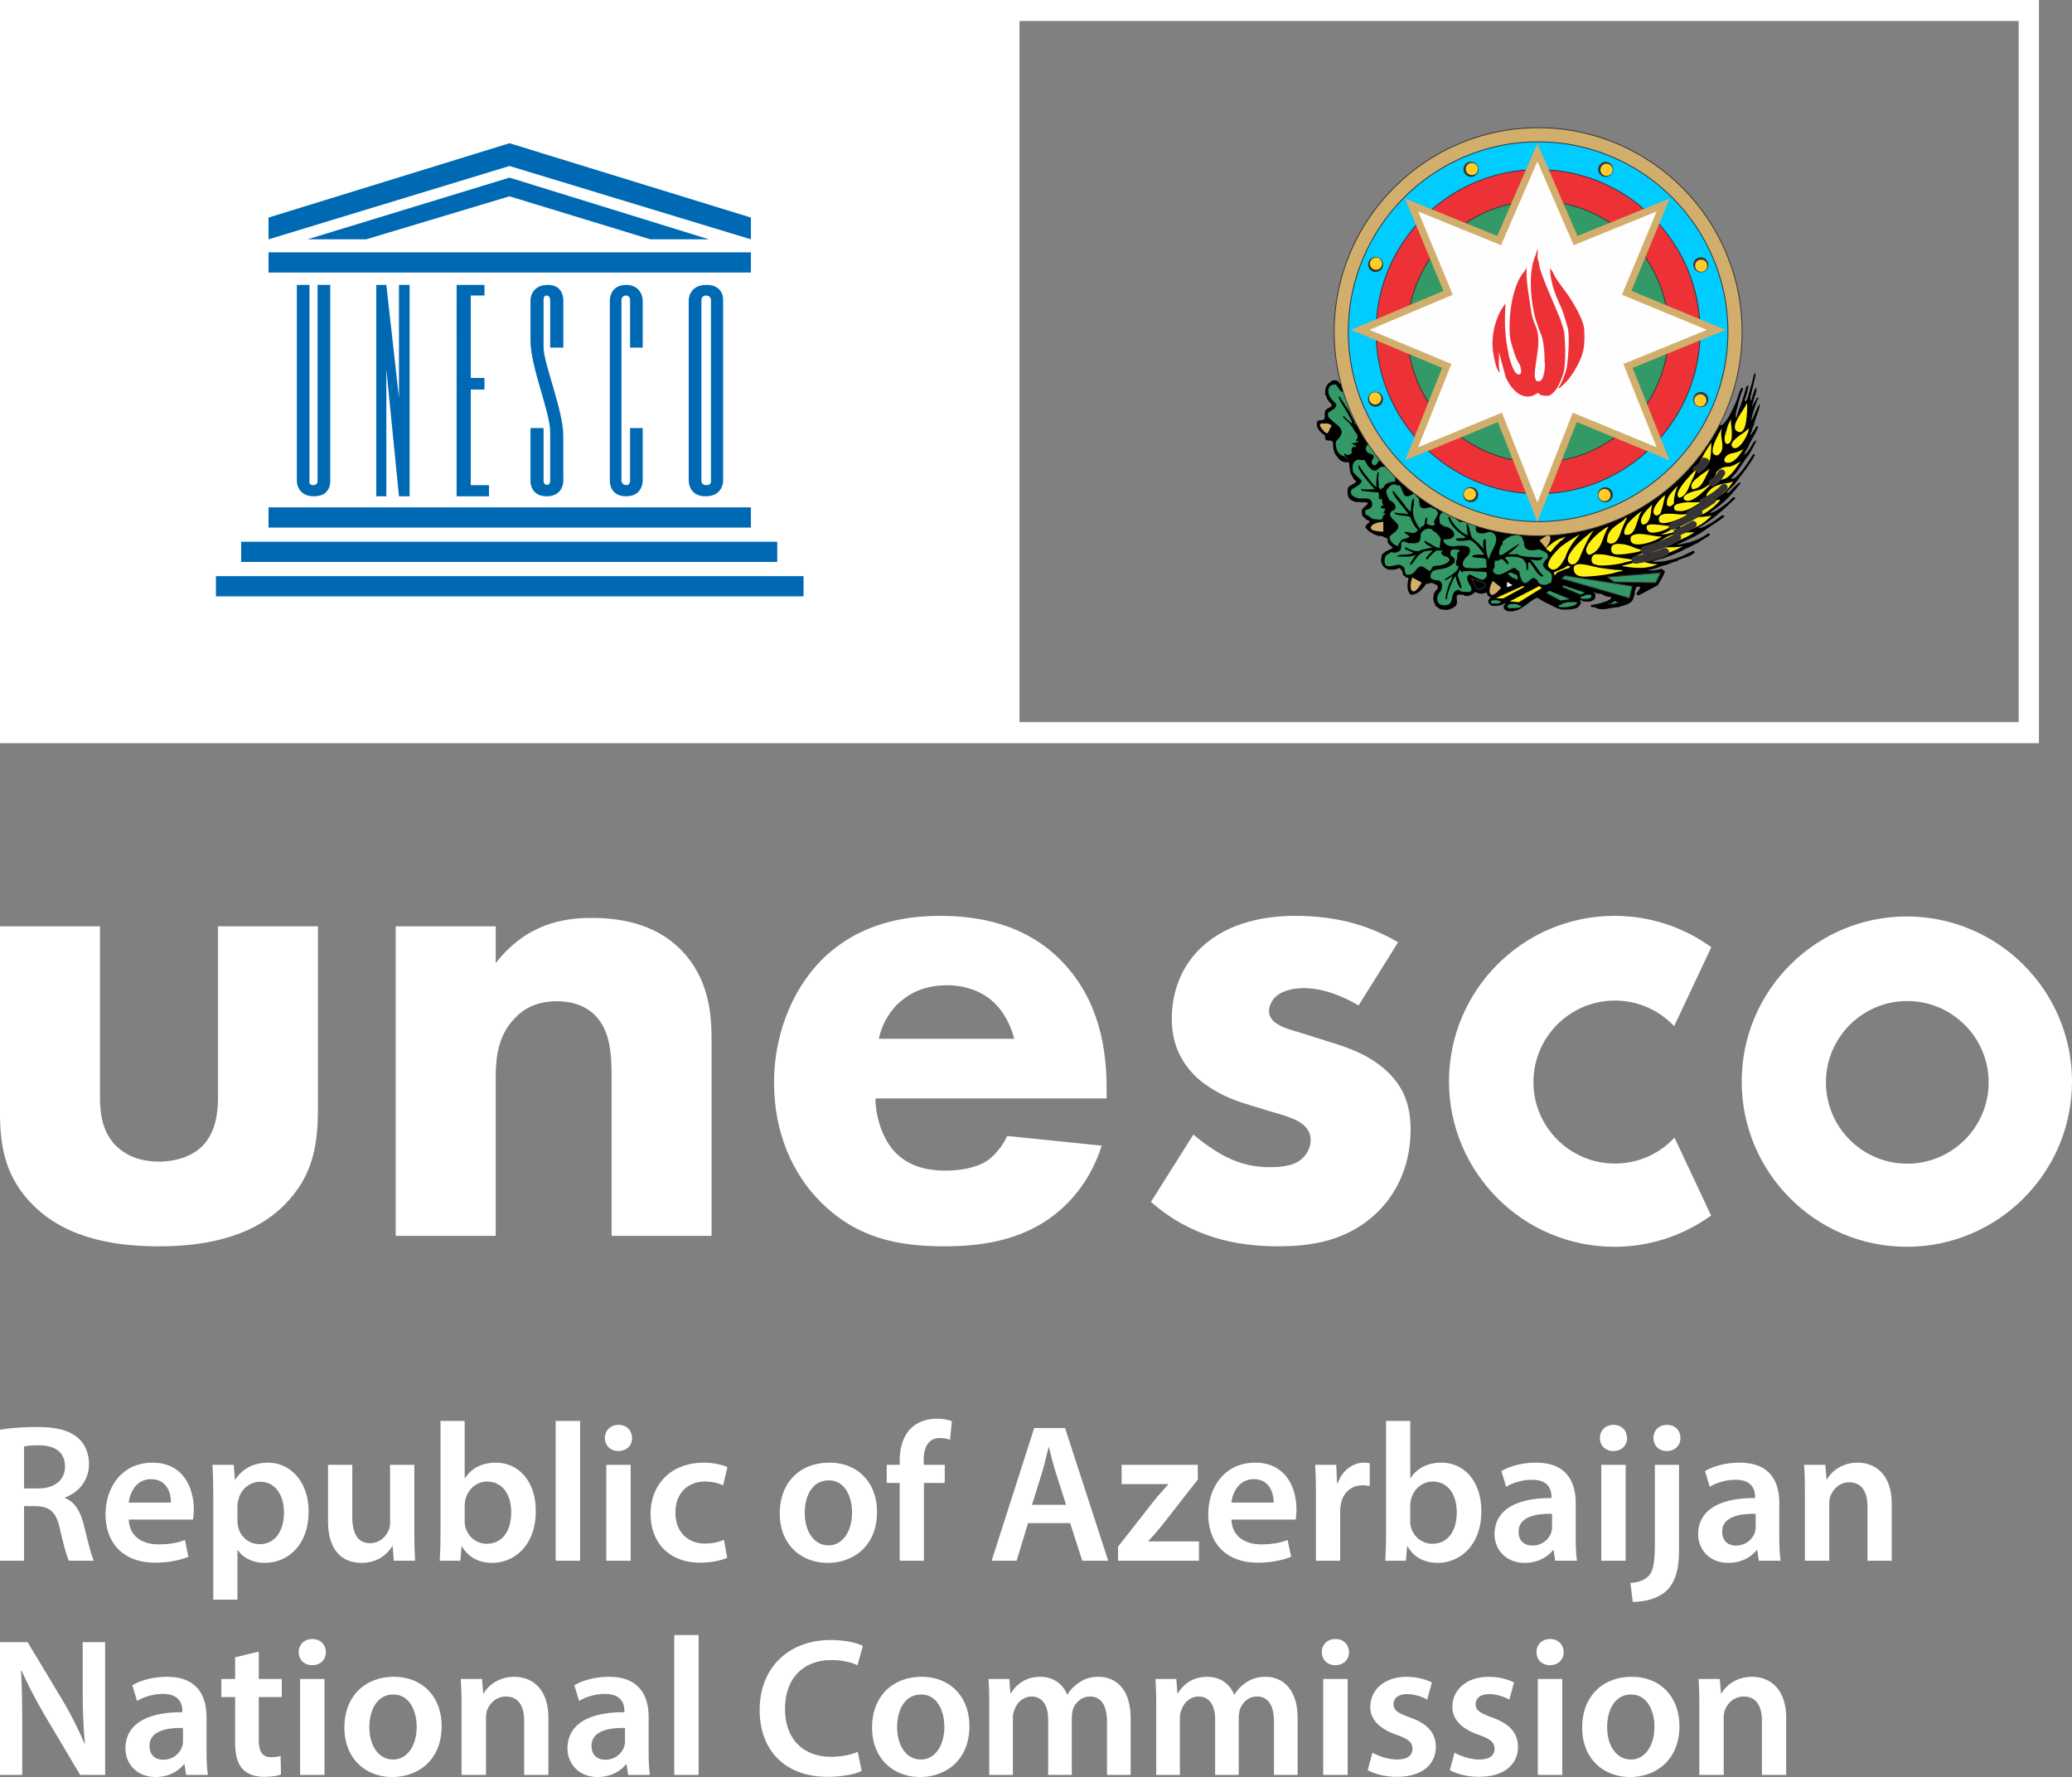 <svg xmlns="http://www.w3.org/2000/svg" viewBox="0 0 310.2 266.03" shape-rendering="geometricPrecision" text-rendering="geometricPrecision" image-rendering="optimizeQuality" fill-rule="evenodd" clip-rule="evenodd"><rect x="0" y="0" width="310.2" height="266.03" fill="#808080" stroke="none"/><defs><style>.str0,.str2{stroke:#373435;stroke-width:.13;stroke-miterlimit:2.613}.str2{stroke-width:1.08;stroke-linecap:round}.fil7{fill:none}.fil3{fill:#396}.fil11{fill:#373435}.fil6{fill:#d2ae6d}.fil10{fill:#ed3237}.fil4{fill:#fefefe}.fil12{fill:#ffcc29}.fil5{fill:#fff212}.fil0,.fil1{fill-rule:nonzero}.fil1{fill:#0069b4}.fil0{fill:#fff}</style></defs><g id="Layer_x0020_1"><g id="_723803492352"><path class="fil0" d="M0 233.65h3.6v-8.17h1.82c2.07.06 3.01.89 3.57 3.48.56 2.48 1.03 4.1 1.33 4.69h3.74c-.41-.77-.94-3.07-1.56-5.54-.5-1.92-1.36-3.31-2.77-3.84v-.09c1.86-.67 3.59-2.41 3.59-4.98 0-1.68-.61-3.06-1.7-3.98-1.33-1.12-3.28-1.59-6.14-1.59-2.09 0-4.12.18-5.48.41v19.61zm3.6-17.1c.35-.09 1.09-.18 2.24-.18 2.36 0 3.89 1 3.89 3.19 0 1.97-1.53 3.27-3.98 3.27H3.6v-6.28zm25.29 10.94c.06-.33.12-.86.12-1.54 0-3.15-1.53-6.98-6.19-6.98-4.6 0-7.02 3.74-7.02 7.72 0 4.39 2.74 7.25 7.4 7.25 2.06 0 3.77-.38 5.01-.88l-.53-2.51c-1.09.42-2.3.65-3.98.65-2.3 0-4.33-1.12-4.42-3.71h9.61zm-9.61-2.54c.15-1.47 1.09-3.51 3.33-3.51 2.42 0 3.01 2.18 2.98 3.51h-6.31zm12.65 14.53h3.62v-7.42h.06c.74 1.15 2.24 1.91 4.04 1.91 3.27 0 6.55-2.5 6.55-7.69 0-4.48-2.75-7.31-6.05-7.31-2.18 0-3.86.91-4.92 2.53h-.06l-.18-2.21h-3.18c.06 1.36.12 2.89.12 4.78v15.41zm3.62-14.06c0-.29.06-.62.15-.91.35-1.59 1.74-2.68 3.24-2.68 2.33 0 3.57 2.06 3.57 4.6 0 2.82-1.36 4.74-3.66 4.74-1.53 0-2.83-1.06-3.18-2.53-.09-.33-.12-.65-.12-1.01v-2.21zm26.48-6.13H58.4v8.67c0 .41-.09.79-.21 1.12-.38.91-1.32 1.94-2.77 1.94-1.91 0-2.68-1.53-2.68-3.92v-7.81h-3.63v8.43c0 4.69 2.39 6.25 5.01 6.25 2.57 0 3.98-1.47 4.6-2.5h.06l.18 2.18h3.18a83.6 83.6 0 01-.11-4.31v-10.05zm6.89 14.36l.18-2.15h.06c1.03 1.76 2.68 2.47 4.54 2.47 3.24 0 6.51-2.56 6.51-7.72.03-4.36-2.47-7.28-5.98-7.28-2.15 0-3.71.91-4.6 2.3h-.06v-8.55h-3.62v16.89c0 1.47-.06 3.06-.12 4.04h3.09zm.65-8.26c0-.35.06-.68.12-.94.41-1.59 1.74-2.65 3.21-2.65 2.42 0 3.63 2.06 3.63 4.6 0 2.88-1.39 4.71-3.66 4.71-1.56 0-2.83-1.09-3.21-2.53-.06-.27-.09-.56-.09-.86v-2.33zm13.62 8.26h3.66v-20.93h-3.66v20.93zm11.23 0v-14.36h-3.65v14.36h3.65zm-1.82-20.34c-1.21 0-2.04.85-2.04 1.97 0 1.09.8 1.95 2.01 1.95 1.26 0 2.06-.86 2.06-1.95-.03-1.12-.8-1.97-2.03-1.97zm15.77 17.21c-.71.3-1.59.56-2.86.56-2.48 0-4.39-1.68-4.39-4.63-.03-2.62 1.62-4.65 4.39-4.65 1.29 0 2.15.29 2.74.56l.65-2.72c-.83-.38-2.18-.67-3.51-.67-5.04 0-7.99 3.36-7.99 7.66 0 4.45 2.92 7.31 7.4 7.31 1.8 0 3.3-.38 4.07-.73l-.5-2.69zm15.8-11.55c-4.34 0-7.43 2.89-7.43 7.6 0 4.6 3.12 7.4 7.19 7.4 3.66 0 7.37-2.36 7.37-7.63 0-4.37-2.86-7.37-7.13-7.37zm-.09 2.65c2.48 0 3.48 2.56 3.48 4.81 0 2.88-1.45 4.92-3.51 4.92-2.21 0-3.57-2.1-3.57-4.87 0-2.38 1.03-4.86 3.6-4.86zm14.24 12.03V222h3.12v-2.71h-3.15v-.74c0-1.76.62-3.27 2.42-3.27.64 0 1.15.12 1.53.27l.26-2.8c-.59-.21-1.35-.36-2.32-.36-1.24 0-2.69.39-3.75 1.39-1.24 1.18-1.74 3.03-1.74 4.89v.62h-1.94V222h1.94v11.65h3.63zm21.9-5.63l1.8 5.63h3.89l-6.46-19.87h-4.62l-6.37 19.87h3.74l1.71-5.63h6.31zm-5.72-2.74l1.53-4.9c.36-1.18.65-2.56.95-3.71h.06c.29 1.15.62 2.5 1 3.71l1.56 4.9h-5.1zm12.88 8.37h12.12v-2.89h-7.58v-.06c.74-.77 1.42-1.59 2.13-2.45l5.27-6.75v-2.21h-11.4v2.89h6.98v.06c-.76.82-1.38 1.53-2.12 2.42l-5.4 6.89v2.1zm26.6-6.16c.05-.33.11-.86.11-1.54 0-3.15-1.53-6.98-6.19-6.98-4.6 0-7.01 3.74-7.01 7.72 0 4.39 2.74 7.25 7.4 7.25 2.06 0 3.77-.38 5.01-.88l-.53-2.51c-1.09.42-2.3.65-3.98.65-2.3 0-4.34-1.12-4.43-3.71h9.62zm-9.62-2.54c.15-1.47 1.1-3.51 3.34-3.51 2.41 0 3 2.18 2.97 3.51h-6.31zm12.65 8.7h3.63v-7.43c0-.41.06-.8.12-1.12.32-1.62 1.5-2.74 3.24-2.74.44 0 .76.06 1.06.11v-3.41c-.3-.06-.5-.09-.86-.09-1.53 0-3.21 1.03-3.92 3.06h-.11l-.12-2.74h-3.16c.09 1.3.12 2.68.12 4.63v9.73zm13.47 0l.18-2.15h.06c1.03 1.76 2.68 2.47 4.54 2.47 3.24 0 6.51-2.56 6.51-7.72.03-4.36-2.47-7.28-5.98-7.28-2.15 0-3.71.91-4.6 2.3h-.06v-8.55h-3.62v16.89c0 1.47-.06 3.06-.12 4.04h3.09zm.65-8.26c0-.35.06-.68.12-.94.41-1.59 1.74-2.65 3.21-2.65 2.42 0 3.63 2.06 3.63 4.6 0 2.88-1.39 4.71-3.66 4.71-1.56 0-2.83-1.09-3.21-2.53-.06-.27-.09-.56-.09-.86v-2.33zm24.97 8.26c-.15-.89-.2-2.15-.2-3.45v-5.19c0-3.12-1.33-6.04-5.93-6.04-2.27 0-4.13.62-5.19 1.26l.71 2.36c.97-.62 2.45-1.06 3.86-1.06 2.54 0 2.92 1.56 2.92 2.51v.23c-5.31-.03-8.52 1.8-8.52 5.43 0 2.18 1.62 4.27 4.51 4.27 1.86 0 3.36-.79 4.25-1.91h.08l.24 1.59h3.27zm-3.74-5.04c0 .23-.03.53-.12.79-.32 1.03-1.39 1.98-2.83 1.98-1.15 0-2.06-.65-2.06-2.07 0-2.18 2.44-2.74 5.01-2.68v1.98zm11.02 5.04v-14.36h-3.65v14.36h3.65zm-1.83-20.34c-1.2 0-2.03.85-2.03 1.97 0 1.09.8 1.95 2.01 1.95 1.26 0 2.06-.86 2.06-1.95-.03-1.12-.8-1.97-2.04-1.97zm2.89 26.5c1.8 0 3.81-.5 5.07-1.68 1.3-1.3 1.86-3.16 1.86-6.13v-12.71h-3.62v11.68c0 3.12-.27 4.24-.95 4.98-.59.62-1.53.94-2.71 1.03l.35 2.83zm5.13-26.5c-1.23 0-2.03.85-2.03 1.97 0 1.06.77 1.95 1.97 1.95 1.3 0 2.07-.89 2.07-1.95 0-1.12-.77-1.97-2.01-1.97zm17.01 20.34c-.14-.89-.2-2.15-.2-3.45v-5.19c0-3.12-1.33-6.04-5.93-6.04-2.27 0-4.13.62-5.19 1.26l.71 2.36c.97-.62 2.45-1.06 3.86-1.06 2.54 0 2.92 1.56 2.92 2.51v.23c-5.31-.03-8.52 1.8-8.52 5.43 0 2.18 1.62 4.27 4.51 4.27 1.86 0 3.36-.79 4.25-1.91h.09l.23 1.59h3.27zm-3.74-5.04c0 .23-.03.53-.12.79-.32 1.03-1.38 1.98-2.83 1.98-1.15 0-2.06-.65-2.06-2.07 0-2.18 2.44-2.74 5.01-2.68v1.98zm7.37 5.04h3.65v-8.43c0-.42.03-.86.15-1.18.39-1.09 1.39-2.13 2.83-2.13 1.98 0 2.74 1.57 2.74 3.63v8.11h3.63v-8.52c0-4.54-2.59-6.16-5.1-6.16-2.39 0-3.95 1.35-4.57 2.47h-.09l-.18-2.15h-3.18c.09 1.24.12 2.62.12 4.28v10.08zM3.33 265.71v-7.11c0-3.27-.03-5.89-.18-8.46l.09-.03c.98 2.24 2.3 4.69 3.57 6.87l5.19 8.73h3.74v-19.87h-3.36v6.93c0 3.03.09 5.6.33 8.25h-.06a56.57 56.57 0 00-3.39-6.66l-5.13-8.52H0v19.87h3.33zm27.8 0c-.15-.89-.21-2.15-.21-3.45v-5.19c0-3.12-1.32-6.04-5.92-6.04-2.27 0-4.13.62-5.19 1.27l.71 2.35c.97-.61 2.44-1.06 3.86-1.06 2.53 0 2.92 1.57 2.92 2.51v.23c-5.31-.03-8.52 1.8-8.52 5.43 0 2.18 1.62 4.27 4.51 4.27 1.86 0 3.36-.79 4.24-1.91h.09l.24 1.59h3.27zm-3.74-5.04c0 .23-.03.53-.12.79-.33 1.04-1.39 1.98-2.83 1.98-1.15 0-2.06-.65-2.06-2.06 0-2.19 2.44-2.75 5.01-2.69v1.98zm7.81-12.56v3.24h-2.06v2.71h2.06v6.76c0 1.88.35 3.18 1.12 4 .68.74 1.8 1.18 3.12 1.18 1.15 0 2.1-.14 2.63-.35l-.06-2.77c-.33.09-.8.18-1.42.18-1.38 0-1.85-.92-1.85-2.66v-6.34h3.45v-2.71h-3.45v-4.09l-3.54.85zm13.38 17.6v-14.36h-3.65v14.36h3.65zm-1.83-20.34c-1.2 0-2.03.85-2.03 1.97 0 1.09.8 1.95 2 1.95 1.27 0 2.07-.86 2.07-1.95-.03-1.12-.8-1.97-2.04-1.97zm12.24 5.66c-4.33 0-7.43 2.89-7.43 7.6 0 4.6 3.12 7.4 7.19 7.4 3.66 0 7.37-2.36 7.37-7.63 0-4.36-2.86-7.37-7.13-7.37zm-.09 2.65c2.48 0 3.48 2.57 3.48 4.81 0 2.89-1.45 4.92-3.51 4.92-2.21 0-3.57-2.09-3.57-4.86 0-2.39 1.04-4.87 3.6-4.87zm10.2 12.03h3.66v-8.43c0-.42.03-.86.14-1.18.39-1.09 1.39-2.12 2.83-2.12 1.98 0 2.74 1.56 2.74 3.62v8.11h3.63v-8.52c0-4.54-2.59-6.16-5.1-6.16-2.39 0-3.95 1.35-4.57 2.47h-.09l-.17-2.15h-3.19c.09 1.24.12 2.63.12 4.28v10.08zm28.21 0c-.15-.89-.2-2.15-.2-3.45v-5.19c0-3.12-1.33-6.04-5.93-6.04-2.27 0-4.13.62-5.19 1.27l.71 2.35c.97-.61 2.45-1.06 3.86-1.06 2.54 0 2.92 1.57 2.92 2.51v.23c-5.31-.03-8.52 1.8-8.52 5.43 0 2.18 1.62 4.27 4.51 4.27 1.86 0 3.36-.79 4.25-1.91h.08l.24 1.59h3.27zm-3.74-5.04c0 .23-.03.53-.12.79-.32 1.04-1.39 1.98-2.83 1.98-1.15 0-2.06-.65-2.06-2.06 0-2.19 2.44-2.75 5.01-2.69v1.98zm7.37 5.04h3.65v-20.93h-3.65v20.93zm27.47-3.45c-.94.44-2.47.74-3.95.74-4.36 0-6.93-2.8-6.93-7.17 0-4.77 2.92-7.31 6.96-7.31 1.65 0 2.95.36 3.89.77l.8-2.89c-.74-.38-2.45-.88-4.84-.88-6.07 0-10.61 3.95-10.61 10.49 0 6.04 3.83 9.99 10.14 9.99 2.39 0 4.28-.44 5.13-.88l-.59-2.86zm9.58-11.23c-4.33 0-7.43 2.89-7.43 7.6 0 4.6 3.13 7.4 7.2 7.4 3.65 0 7.37-2.36 7.37-7.63 0-4.36-2.86-7.37-7.14-7.37zm-.09 2.65c2.48 0 3.48 2.57 3.48 4.81 0 2.89-1.44 4.92-3.5 4.92-2.22 0-3.57-2.09-3.57-4.86 0-2.39 1.03-4.87 3.59-4.87zm10.2 12.03h3.54v-8.49c0-.41.06-.83.21-1.18.32-1 1.24-2.06 2.59-2.06 1.68 0 2.48 1.41 2.48 3.42v8.31h3.54v-8.61c0-.41.08-.85.17-1.21.39-1.03 1.3-1.91 2.54-1.91 1.74 0 2.56 1.41 2.56 3.8v7.93h3.54v-8.46c0-4.6-2.42-6.22-4.8-6.22-1.18 0-2.1.29-2.89.85-.68.42-1.27 1.01-1.77 1.8h-.06c-.62-1.59-2.09-2.65-3.98-2.65-2.42 0-3.72 1.32-4.42 2.45h-.09l-.15-2.13h-3.12c.09 1.24.11 2.63.11 4.28v10.08zm25 0h3.54v-8.49c0-.41.06-.83.21-1.18.32-1 1.23-2.06 2.59-2.06 1.68 0 2.48 1.41 2.48 3.42v8.31h3.53v-8.61c0-.41.09-.85.18-1.21.39-1.03 1.3-1.91 2.54-1.91 1.74 0 2.56 1.41 2.56 3.8v7.93h3.54v-8.46c0-4.6-2.42-6.22-4.81-6.22-1.17 0-2.09.29-2.89.85-.67.42-1.26 1.01-1.76 1.8h-.06c-.62-1.59-2.1-2.65-3.98-2.65-2.42 0-3.72 1.32-4.42 2.45h-.09l-.15-2.13h-3.13c.09 1.24.12 2.63.12 4.28v10.08zm28.66 0v-14.36h-3.66v14.36h3.66zm-1.83-20.34c-1.21 0-2.04.85-2.04 1.97 0 1.09.8 1.95 2.01 1.95 1.27 0 2.06-.86 2.06-1.95-.03-1.12-.79-1.97-2.03-1.97zm4.83 19.63c1.07.59 2.63 1 4.37 1 3.8 0 5.83-1.88 5.83-4.48-.03-2.12-1.23-3.45-3.83-4.39-1.83-.65-2.5-1.09-2.5-2 0-.89.7-1.51 2-1.51 1.27 0 2.42.47 3.04.83l.7-2.57c-.82-.44-2.21-.85-3.8-.85-3.33 0-5.42 1.97-5.42 4.51-.03 1.68 1.15 3.21 3.95 4.18 1.77.62 2.36 1.12 2.36 2.1 0 .94-.71 1.59-2.3 1.59-1.3 0-2.86-.53-3.69-1.03l-.71 2.62zm12.3 0c1.06.59 2.62 1 4.36 1 3.8 0 5.84-1.88 5.84-4.48-.03-2.12-1.24-3.45-3.84-4.39-1.82-.65-2.5-1.09-2.5-2 0-.89.71-1.51 2-1.51 1.27 0 2.42.47 3.04.83l.71-2.57c-.83-.44-2.21-.85-3.81-.85-3.33 0-5.42 1.97-5.42 4.51-.03 1.68 1.15 3.21 3.95 4.18 1.77.62 2.36 1.12 2.36 2.1 0 .94-.71 1.59-2.3 1.59-1.3 0-2.86-.53-3.69-1.03l-.7 2.62zm16.83.71v-14.36h-3.66v14.36h3.66zm-1.83-20.34c-1.21 0-2.03.85-2.03 1.97 0 1.09.79 1.95 2 1.95 1.27 0 2.07-.86 2.07-1.95-.03-1.12-.8-1.97-2.04-1.97zm12.24 5.66c-4.34 0-7.43 2.89-7.43 7.6 0 4.6 3.12 7.4 7.19 7.4 3.66 0 7.37-2.36 7.37-7.63 0-4.36-2.86-7.37-7.13-7.37zm-.09 2.65c2.47 0 3.48 2.57 3.48 4.81 0 2.89-1.45 4.92-3.51 4.92-2.21 0-3.57-2.09-3.57-4.86 0-2.39 1.03-4.87 3.6-4.87zm10.2 12.03h3.65v-8.43c0-.42.03-.86.15-1.18.38-1.09 1.38-2.12 2.83-2.12 1.97 0 2.74 1.56 2.74 3.62v8.11h3.63v-8.52c0-4.54-2.6-6.16-5.1-6.16-2.39 0-3.95 1.35-4.57 2.47h-.09l-.18-2.15h-3.18c.09 1.24.12 2.63.12 4.28v10.08zm47.81-157.6H152.63V3.14h149.59v104.97zM0 111.26h305.25V0H0v111.26z"/><path class="fil1" d="M112.42 75.95H40.2v3.03h72.22zm3.94 5.15H36.11v3.03h80.25zm-84.03 8.18h87.97v-3.03H32.33zm80.09-51.5H40.2v3.02h72.22zm-57.61-1.95l21.47-6.44 21.08 6.44h8.78l-29.86-9.24-30.25 9.24z"/><path class="fil1" d="M76.28 21.44L40.2 32.57v3.26l36.08-10.98 36.14 10.98v-3.26zM44.44 72.03s0 2.27 2.57 2.27c2.58 0 2.43-2.27 2.43-2.27V42.65h-1.9V72.1s0 .53-.68.53-.53-.68-.53-.68v-29.3h-1.89v29.38zm11.89 2.27h1.51V55.27l1.89 19.03h1.59V42.65h-1.59v16.92l-1.89-16.92h-1.51zm12.03 0h4.85v-1.67h-2.73V58.32h2.05v-1.74h-2.05V44.24h2.05v-1.59h-4.17zm27.86-22.26v-7.12s-.07-2.27-2.49-2.27c-2.43 0-2.43 2.27-2.43 2.27v27.11s-.07 2.27 2.43 2.27c2.49 0 2.49-2.27 2.49-2.27v-7.95h-1.89v7.95s0 .6-.6.6c-.57 0-.69-.6-.69-.6V44.92s0-.68.69-.68c.6 0 .6.68.6.68v7.12h1.89zm12.04-7.12s.15-2.27-2.5-2.27-2.65 2.27-2.65 2.27v27.11s0 2.27 2.5 2.27c2.65 0 2.65-2.27 2.65-2.27V44.92zm-1.82 27.11s.08.6-.68.6c-.75 0-.75-.6-.75-.6V44.92s0-.68.68-.68c.75 0 .75.68.75.68v27.11zm-24.07 0s0 .6-.49.56c-.5-.03-.5-.56-.5-.56v-7.95h-1.96v7.95s-.08 2.27 2.42 2.27 2.5-2.27 2.5-2.27 0-5.3-.01-6.85c0-3.71-2.95-10.79-2.95-13.14v-7.12s-.07-.68.46-.68.53.68.53.68v7.12h1.97v-7.12s.07-2.34-2.42-2.27c-2.5.08-2.5 2.27-2.5 2.27v6.06c0 3.98 2.95 10.67 2.95 13.74v7.31z"/><path class="fil0" d="M250.38 170.63c-2.31 2.3-5.36 3.56-8.61 3.56-6.73 0-12.2-5.47-12.2-12.2 0-6.72 5.47-12.2 12.2-12.2 3.22 0 6.26 1.25 8.56 3.52l.31.31 5.56-11.81-.21-.16c-4.2-2.97-9.14-4.54-14.29-4.54-13.66 0-24.77 11.11-24.77 24.77s11.11 24.77 24.77 24.77c5.14 0 10.07-1.57 14.26-4.53l.21-.15-5.48-11.65-.31.31zm35.16 3.58c-6.72 0-12.18-5.46-12.18-12.17 0-6.72 5.46-12.18 12.18-12.18 6.71 0 12.18 5.46 12.18 12.18 0 6.71-5.47 12.17-12.18 12.17zm-.07-37.01c-13.63 0-24.72 11.09-24.72 24.72 0 13.63 11.09 24.73 24.72 24.73 13.64 0 24.73-11.1 24.73-24.73s-11.09-24.72-24.73-24.72zm-270.5 1.47v25.57c0 2.08.2 5.3 2.6 7.48 1.03.93 2.9 2.18 6.23 2.18 2.81 0 4.99-.93 6.34-2.18 2.19-2.08 2.5-5.19 2.5-7.48v-25.57H47.6v27.02c0 5.3-.52 10.29-5.19 14.86-5.31 5.2-13.1 6.03-18.61 6.03-5.71 0-13.41-.83-18.71-6.03C.83 176.4 0 171.72 0 166.63v-27.96h14.97zm44.27 0h14.97v5.51c4.57-5.82 9.97-6.76 14.34-6.76 4.05 0 9.36.73 13.3 4.68 4.37 4.36 4.68 9.87 4.68 13.61v29.31H91.56v-23.8c0-3.01-.1-6.86-2.49-9.25-1.14-1.14-3.02-2.08-5.72-2.08-3.12 0-5.09 1.25-6.23 2.5-2.5 2.49-2.91 5.82-2.91 8.83v23.8H59.24v-46.35zm92.6 16.84c-.1-.42-.83-3.33-3.01-5.41-1.66-1.56-4.05-2.6-7.07-2.6-3.84 0-6.13 1.56-7.59 3.02-1.14 1.24-2.18 2.91-2.6 4.99h20.27zm13.83 8.93h-34.61c0 2.5.93 5.82 2.8 7.9 2.29 2.5 5.41 2.91 7.69 2.91 2.19 0 4.47-.41 6.03-1.35.21-.1 1.98-1.24 3.22-3.84l14.14 1.45c-2.08 6.55-6.24 9.98-8.94 11.64-4.47 2.7-9.46 3.43-14.65 3.43-6.97 0-13.1-1.25-18.5-6.65-4.06-4.05-6.97-10.18-6.97-17.88 0-6.65 2.39-13.51 7.07-18.29 5.61-5.61 12.58-6.65 17.77-6.65 5.2 0 12.68.94 18.4 6.96 5.51 5.82 6.55 13.1 6.55 18.82v1.55zm37.72-13.92c-2.29-1.35-5.3-2.6-8.21-2.6-1.56 0-3.33.42-4.26 1.35-.52.52-.94 1.35-.94 2.08 0 1.04.73 1.66 1.46 2.08 1.04.62 2.6.93 4.47 1.56l3.95 1.24c2.6.83 5.3 1.88 7.69 4.06 2.7 2.49 3.63 5.3 3.63 8.83 0 6.13-2.7 10.08-4.77 12.16-4.58 4.58-10.19 5.3-15.08 5.3-6.23 0-12.99-1.35-19.02-6.65l6.35-10.08c1.45 1.24 3.53 2.7 5.09 3.43 2.08 1.04 4.26 1.45 6.23 1.45.94 0 3.33 0 4.68-1.04.94-.72 1.56-1.87 1.56-3.01 0-.83-.31-1.87-1.66-2.7-1.04-.63-2.39-1.04-4.58-1.66l-3.74-1.15c-2.7-.83-5.51-2.28-7.48-4.26-2.18-2.29-3.33-4.88-3.33-8.42 0-4.47 1.77-8.21 4.47-10.7 4.16-3.85 9.77-4.68 14.03-4.68 6.86 0 11.64 1.77 15.38 3.95l-5.92 9.46z"/><path d="M231.2 54.97l28.48-1.02c-.28 3.17-1.47 6.12-2.42 9.45.74 1.38 2.7-3.3 2.84-3.76.05-.11.6-2.22.85-1.39-.61 1.3-.78 2.62-1.04 3.41-.04.11-.11 1.04 0 .9.14-.24.31-.79.38-1.12.38-.89.67-1.89.85-2.48.05-.16.14-.54.24-.78 0-.49.59-.62.33-.14 0 .28-.38 1.48-.5 1.82.14.52.22.11.36-.14.02-.03.23-.64.35-1.12.14-.58.38-1.2.55-2.07.09-.45.35-1.04.35-.41-.16.95-.57 2.44-.76 3.38 0 .19-.07.43.12.43.17-.55.5-1.68.64-1.82.55-.14-.54 2.03-.5 2.86 0-.28.6-1.21.76-1.45.48 0-.11.38-.11.67-.03.11-.95 2.72-.72 2.72.22-.29.93-2.3 1.19-2.37.21.22-.83 2.53-.83 3-.19.34-.31.79-.43 1.18-.12.12-.14.29-.07.48 0-.22.48-.66.59-.93.17-.28.22-.59.52-.39-.37 1.06-1.08 2.01-1.51 3.07-.33.49-.88 1.49-.36.97.46-.47.45-.57.69-.9l.5-.83c.12-.09.24-.23.42-.23-.3.7-.76 1.42-1.11 2.1-.85.97-1.35 2.17-2.24 3.05-.26.38-.93.87.16.42 1.07-.92 1.94-2.36 2.7-3.54.07.02.21.05.28.07-.85 1.66-2.01 2.95-3.07 4.44-.31.31-1 .9-1.18 1.24.2.09.14.07.37-.06.45-.52 1.02-1.04 1.57-1.48l.14.16c-1.04 1.32-2.02 2.46-3.32 3.46-.4.32-.85.65-1.27.91.54.27 2.5-1.39 2.95-1.72.07-.17.14-.17.26-.29.07-.16.57-.52.57-.07-.66.57-1.3 1.25-1.96 1.8-1.07.95-2.27 1.87-3.55 2.58.43.21 2.41-1 2.77-1.32.3-.19.59-.41.85-.62 0 .07.3.19.35.19-.63.54-1.41 1.01-2.1 1.48-.76.52-1.66 1.17-2.48 1.57-.81.33-1.68.92-2.51 1.13 0 .22 1.35-.21 1.54-.21 1.11-.28 2.2-.76 3.12-1.46.28.3.21.32-.14.54-.46.35-1 .54-1.4.92-.54.19-1.18.62-1.73.83-1.16.63-2.55 1.18-3.81 1.6-.37 0-.78.27-1.11.27-.26 0-.19.16.07.16.78 0 1.42-.05 2.14-.23.51-.1 1.04-.26 1.46-.41.71-.24 1.56-.73 2.3-1.04.04.08.11.19.14.28-.66.65-1.77.81-2.51 1.17-.02 0-.16.16-.21.16-.35 0-1.32.5-1.59.54-.84.14-1.94.76-2.78.76.61.19 1.62-.07 2.22-.19 0 .17.44.31.42.4-.23.69-.69 1.44-1.11 2.09-.92.45-1.84 1.01-2.77 1.46-.31 0-.49-.02-.3-.42 0 0 .71-.83.37-.83-.32 0-.58-.07-.58.35-.03.1-.05.19-.12.26 0 .52-.21 1.51-.71 1.75-.33.34-1.26.48-1.73.69-1.13 0-2.51.69-3.6 0-.3 0-.71.09-.49-.35.21 0 .26 0 .42-.06.48 0 2.81-.61 2.56-1.13-.21 0-.53.05-.69-.12-.23 0-.26-.07-.49-.14-.19-.35-.85-.09-1.12-.35-.23-.1-.52-.21-.07.14 0 .38.05.78-.33.97-.17.09-.38.21-.57.21-.31 0-1.23.07-1.23-.28-.28.14-.07.14-.07.35.21 0-.16.5-.21.55-.33.66-2.01.57-2.65.57-.24-.05-.49-.17-.69-.22-.96-.49-2.03-.95-2.91-1.53-.32 0-.8.4-1.06.56-.88.61-1.71 1.45-2.89 1.45-.4 0-.76.02-.9-.26-.25 0-.21-.43-.21-.57 0 0 .53-.57.07-.33-.45.33-1.44.45-2.01.26-.57-.57-.45-.74 0-1.18-.07 0-.47-.31-.5-.34 0-.16-.06-.26-.13-.42-.55.28-1.14.28-1.68-.07-.38.38-.83.63-1.43.63-.14-.07-.32-.16-.44-.21-1.04 0-.9-.05-.9.76 0 .19.07.33 0 .5 0 .18-.15.54-.34.54-.35.35-1.18.59-1.67.43-.5 0-.71-.17-1.04-.5-.27 0-.2-.17-.2-.34-.4-.32-.37-1.65.2-2.09.07-.06.38-.48.14-.48 0-.24.07-.3-.21-.3-.22 0-.1-.2-.36-.2-.5-.21-.62.07-1.11.07-.48.72-1.26 1.61-2.2 1.61-.24 0-.5-.45-.5-.7-.18-.52-.05-1.28.07-1.81-.33 0-.47-.18-.69-.33-.09 0-.21-.33-.21-.44 0-.47-.28-.36-.28-.53 0-.37-.74.06-.97.06h-1.04c0-.01.05-.1.07-.13-.69 0-1.23-1.11-.9-1.75-.12 0 0-.16 0-.26.24-.51 1.21-.85 1.73-1.13-.29 0-.24-.35-.48-.35-.09-.08-.14-.12-.14-.27-.5 0 .17-.91-.69-.91-.23-.19-.23-.22-.49-.22h-.16c-.62 0-2.21-.87-2.21-1.44.1-.22.31-.4.5-.57.47-.4-.45-.24-.56-.7-.41-.12-.5-.57-.5-.97 0-.53.69-.83.97-1.24-.43-.3-.78-.07-1.31-.19h-.56c-.36-.09-.9-.37-1.04-.65-.17-.34-.24-.9-.14-1.31 0-.56 1.25-.73 1.25-1.18-.38-.12-.59-.78-.81-1.11-.14-.5-.23-1.14-.23-1.68-.73 0-1.25-.05-1.73-.76-.56-.56-.69-1.27-.69-2.01 0-.82-.71-.28-1.06-.63-.31 0 .07-.64-.33-.76-.54-.35-1.04-.9-1.04-1.6 0-1 1.18-.12 1.18-1.03 0-1.36.14-.99 1.02-1.6.1-.52-.28-.4-.4-.78-.36-.29-.33-.81-.57-1.04 0-1.18.31-1.58 1.2-2.08h.34c.5 0 .56.56.83.56.28.57.25 0 .07 0 0-.19.05-.82-.21-.82 0-.24 0-.52-.06-.76-.13 0-.07-.33-.07-.42l30.73-.52z"/><path class="fil3" d="M225.88 91.04l-.21-.21v-.14l.07-.07h.07l.07-.07.07-.07.14-.07h.83l.21.07.21.07.22.14.26.07-.19.14-.21.07h-.22l-.21.07h-1.04zm7.62-.14l-.2-.14.2-.21h.14l.09-.07h.05l.07-.07.07-.05.14-.07h.14l.14-.08h.14l.15-.07H236l.14.15-.07.07-.07.05-.07.07-.14.07-.05.07h-.14l-.15.07h-.14l-.14.07-.21.07h-.21l-.21.07h-.81zm-19.35-4.52c0-1.3 1.22-1.04 2.01-1.3.51 0 1.3-.54 1.6-.91.22-1.02-.63-.55-.63-1.4 0-.69.68-.52 1.11-.48.23.01.19.13.42.13-.59.32-.49.52-.49 1.04 0 .21-.52 1.25.07 1.25 0 .19.39.07.07.23 0 .69-1.8 1.61-2.08 1.8.16.31.99-.33 1.18-.49.12.11-.41 1.1-.48 1.23-.19.64-.49 1.39-.49 2.1 0 .42.21.04.21-.14 0-.48.8-2.75 1.25-3.19.08.14.19.9.27.9 0 .28.33.66.42.91.57.27-.21-1.27-.21-1.55-.31-.31.05-.97.21-1.23 0 .05.42.77.42.19 0 .09.72 0 .95 0 .02 0 2.49.16 2.49.16.47.52-.17 1.16-.48 1.16-.76 0-1.8-.95-2.06-.74-.99.79 1.11 2.07.13 2.56-.38 0-1.4.1-1.66-.35-1.68.42-.24 2.36-2.22 2.36-1.16 0-1.24-1.33-.57-2.01.45-.45.49-1.73-.4-1.73-.24 0-1.04-.12-1.04-.5zm26.44 4.1h.07l.14-.07h.14l.14-.05h.13l.14-.15.14-.07.21-.14h.14l.14.07v.07h.41l.14-.07-.21.14h-.14l-.13.08h-.14l-.12.07-.23.05h-.35l-.2.07h-.35zm-17.06-.12h-.21v-.07h-.07v-.08h-.07V90l.28-.14h.83v.07h.14V90h.27v.14l-.08.07h-.12l-.07.08h-.07l-.07.07h-.69zm13.51-.71h-.28l-.05-.07-.07-.07v-.07l.07-.14h.26l.07-.06h.07l.14-.14h.15l.14-.07h.69v.41l-.29.14-.14.07h-.69z"/><path class="fil4" d="M235.03 89.17v-.07zm-9.41-1.25v-.63l.05-.2.07.07.07.06.07.07h.07l.07.06.07.07.07.07h.21v.15l-.14.07h-.07l-.14.07h-.07l-.14.07h-.07l-.07.07z"/><path class="fil3" d="M228.24 87.29c-.35 0-.9-1.43-.75-1.75-.29 0-.5-.53-.83-.53-.79.31-2.04 1.33-2.79.9-.2-.12-.59-.44-.15-.9.12-.11-.14-1.13.29-1.13 0 .23.44-.02.49-.07.41-.4.93.43 1.18.69.48-.24-.35-.81-.35-1.04.22-.22 2.91-.26 2.91.65.33 0 .29.88.29 1.17.37.28.25-.65.25-.78 0-.9.62.23.71.35.15.26 1.28 1.94 1.59 1.34-.67-.47-1.12-1.6-1.73-2.15-.09-.11-.47-.38-.14-.23.68 0 1.4.38 1.8-.41-.31.12-3.74-.02-3.74-.42h-1.52c.38-.26 1.76-1.4 1.68-1.59-.61.38-1.3.85-1.89 1.24-1.91 1.49-.8-1.04-.76-1.04.22 0 .27-.34.13-.48.35-.35.84-.64 1.25-.85.12-.05 1.11-.23 1.11-.12.16 0 .38.19.55.19 0 .21.35.67.35 1.05 0 1.25 1.42 1.06 2.29.85.42.3 1.3.35 1.3 1.1-.19.43-.3.45-.61.78 0 .1-.08.27-.14.33 0 .98 1.32 1.02 1.32 1.75 0 .36.1 1.16-.5 1.16-.4.41-1.65.24-1.65-.54-.14 0-.43-.17-.43-.3-.71 0-.87.78-1.51.78z"/><path class="fil3" d="M227.2 86.88l.07-.14h-.28l-.14-.09-.07-.07h-.12l-.07-.07h-.15l-.07-.07h-.07v-.12h-.14l-.07-.07v-.06h-.07l-.07-.07v-.07h-.07v-.07h-.07v-.23h.42l.14-.07v.07l.15.09.07.07h.19l.07.07.14.07.07.07.14.07v.62h.07z"/><path class="fil5" d="M240.66 85.98c-.97.17-2.51.34-3.55.34-1.09 0-1.53-.52-1.51-1.24.02-1.3 3.02-.18 3.95-.07 1.11.14 1.99.33 3.05.33 1.06 0-.59.34-.69.34-.18.11-.97.25-1.25.3z"/><path class="fil3" d="M210.19 84.94c-.07 0-.52-.54-.9-.37-.64 0-2.01.71-2.01-.53 0-1.04.41-.94 1.04-1.41.24.23 1.38.07 1.38-.48.31-.31-.48-1.63 1.18-.83 1.13 0 1.8.19 1.8-1.11 0-.97 1.61-1.46 1.87-.7.33 0 1.25 1.01 1.11 1.25 0 .89-.19.73-.07 1.25-.9 0-1.12-.57-1.94-.83-.17-.26-.1-.21-.4-.14 0 .4.9.8 1.25.9-.17.07-1.89.33-2.08.56-.46.1-1.59-.25-1.95-.63-.06.12-.13.23-.13.37.33 0 1.09.53 1.3.53-.5.26-1.49.28-2.08.28-.06.09-1.04.28.21.28.82 0 1.51.08 2.22-.28-.17.28-1 1.3-.9 1.52.36 0 .88-1 1.19-1.36.7-.58.96-.78 2.01-.78.7-.21-1.49 1.31-.57 1.31.16-.34 1.54-1.66 1.54-1.31h.84c-.78.36.08.76.06.78 1.88.5.26 1.5-1.31 1.5-.31 0-.44.23-.69.7-.35.33-1.13-1.15-1.88-.4-.62.6-.6 1.04-1.61 1.04-.41 0-.34-1.11-.48-1.11z"/><path class="fil5" d="M232.73 86.05h-.06v-.44h.21l.21-.14.21-.06.27-.13.21-.07.28-.13.28-.14.29-.23h.26l.21.14-.28.23-.28.07-.2.06-.21.07-.28.13-.21.06-.27.14-.21.07-.07.07-.07.09-.07.07-.07.07v.07zm-.26-.77c-.33 0-.35-.27-.56-.27 0-.07-.12-.26-.15-.3 0-1.06 1.21-2.16 1.88-2.84.94-.71 1.87-1.3 2.86-1.87-.86.99-1.78 2.18-2.16 3.46-.37.63-.99 1.82-1.81 1.82h-.06z"/><path class="fil3" d="M219.44 85.01c-.87-.33-.31-1.41.33-1.81.34-.53.27-.38.27-.91 0-.94-2.35-.49-2.49-.49-.52 0-1.46-.28-1.46-.97 0-.16.75-.03 1.11-.21 1.27-.57-.12-1.8-.97-1.8-.1-.1-.62-.38-.64-.43-.2-.9-.14-1.44.57-1.81.16.16 1.67.66 1.67.84 0 .19.53.6.71.71.21.17 1.49-.4 1.5.26l.51.13c.92 0-.35 1.34 1.37 1.34.65 0 1.07-.49 1.61-.07 1.3.95-.47 2.76-.63 3.95-.43-.69-.48-2.17-.48-2.98-.31 0-.26-.09-.35.21 0 .31-.07.9.07 1.18-.22-.14-.38-.37-.55-.56-.12-.19-1.11-.95-1.11-1.04-.37 0-.56-2.51-.9-2.03 0 .18.02 1.37.26 1.62-.97-.19-2.5-1.79-2.77-2.72h-.28c.24 1.1 1.33 2.14 2.22 2.72 1.19.72-1.04.24-1.04.55 0 .54 1.76.19 2.08.14.86.36 1.62 1.49 2.16 2.22-.38 0-1.7-.11-1.8.22.09.4 1.84.04 2.08.54 0 .17.02.95.12 1.13-.36.12-.9.01-1.23.14-.12.05-1.94-.07-1.94-.07z"/><path class="fil5" d="M248.23 84.43c-1.64.82-3.46.63-5.21.35-.45-.07.08-.14.34-.21.68-.2 1.39-.26 1.94-.69 1.02.26 1.91.66 2.93.56v-.01zm-9.32-1.45c.61 0 1.25 0 1.82.16 1.73.39 2.29.43 3.46.6.14.04.77.14.3.14-.05.03-1.07.29-1.2.29-.65.32-4 .72-4.38.33-.97 0-.73-1.52 0-1.52zm-3.67 1.52c-2.03-.98 2.56-4.59 3.34-5.07-.99 1.33-1.59 2.89-2.23 4.38-.38.4-.42.69-1.04.69h-.07zm10.36-1.17c-.38 0-.99-.06-.14-.35 1.07-.35 2.04-.71 2.98-1.25.33 0 .59.21.83.21.9 0 1.77 0 2.65-.14-.68.4-2.88 1.34-3.62 1.47-1.25.25-.55.02-2.7.06z"/><path class="fil5" d="M237.94 83.05c-.33 0-.1-.14-.26-.14-1.18-1.18 2.89-4.25 3.12-4.02-1.01 1.51-.82 3.41-2.79 4.16h-.07zm7.92-.76c.48 0-.12.13-.12.13-.23.23-2.52.56-2.86.56-.77 0-1.67.24-1.67-.83 0-1.25 2.58-.59 3.19-.28.4.19 1.01.42 1.46.42zm-13.81.34l-.07-.07-.07-.07-.09-.07-.06-.06h-.13v-.07l-.13-.06v-.15l.19-.21.36-.28.28-.21.34-.27.35-.21.42-.21.41-.14.49-.22-.14.22-.14.07-.14.21-.14.07-.21.14-.13.14-.14.13-.07.14-.14.07-.21.21-.07.14-.08.07-.06.07-.07.07v.07l-.13.08-.07.13-.07.06-.07.07-.07.07v.07z"/><path class="fil3" d="M208.04 80.48c0-.52 1.31-.86 1.31-1.73 0-.45-1.09-1.02-1.24-1.66 0-.96 1.04-.42.76-1.41 0-.24-.57-.76-.83-.76-.05-.12-.75-1.28-.42-1.59.14-.23.57-.77.9-.77.52-.24.59.28.97.07.7.71.38 2.48 2.15 1.25.35.16.31.38.5.56.51 0 .19 1.54.68 1.54.43.42 1.45-.36 1.68.14.36 0 .66.33.76.6.11.25-.21.47-.21.7 0 0-.45.62-.36.78.61.91-1.66.33-1.04-.14 0-.19-.02-.37.07-.57-.66 0-.16 1.26-.76 1.26-.02.02-.14.07-.14.14-.42-.09.14.87-.4.07-.57-.87-1.14-2.08-.78-3.21.1-.29-.03-.76.07-1.11-.45 0-.47 1.35-.47 1.74 0 .69-1.24-1.18-1.33-1.3-.4-.51-.97-1.1-1.32-1.62-.53.26 1.61 2.6 1.94 3.06.47.58.35.5-.19.36-.43 0-1.21-.04-1.54-.16-.23.49 1.89.45 2.29.63.14.43.64 1.42.97 1.75.1.34.52-.04 0 .48-.54.54-1.3-.1-1.65.07-.73 0 1.15.66.4.83-.24.05-.09.05-.35.14-.33.12-.08-.05-.55.17-.24.13-.71.94-.56.94-.58 0-1.31-.73-1.31-1.25z"/><path class="fil5" d="M245.39 79.93c1.18 0 2.25.4 3.4.4-1.15.86-5.03 2.08-4.66.15.08-.45 1-.55 1.26-.55zm-4.31 1.45c-.14 0-.42-.2-.49-.27 0-1.81 1.18-2.27 2.43-3.19.19-.14.29-.43.57-.43-.26.5-.57 1.19-.76 1.68-.32.78-.58 2.21-1.69 2.21h-.06zm10.23-.52c-.74.28-2.52.45-2.52.32-.33-.26-.35-.18 0-.35.86-.54 1.64-.99 3.18-1.11.7-.05 1.23.05 1.75-.07-.57.42-1.87 1.11-2.41 1.21zm-7.81-.79c-.76 0-.05-1.23.09-1.54.62-.8 1.43-1.48 2.27-2.08-.87.93-.78 3.62-2.27 3.62h-.09zm5.01-.07c.47 0 1.56-.64 1.94-.9.08.03.73.1.95.14-.42.45-1.99.76-2.41.76h-.48zm-1.8-.57c-.14 0-.4-.82.07-.82.29-.31 2.68.14 3.46.14-.66.64-3.19 1.44-3.53.68zm9.51-2.27c-.71.97-3.5 2.92-4.61 1.83-.19-.19-.17-.5.15-.67.47-.28 1.04-.56 2.1-.83.81-.19 1.56-.07 2.36-.33zm-10.29 1.37c-.92-.73.81-2.4 1.4-2.99.02.02-.23 1.39-.23 1.55-.12.62-.41 1.44-1.17 1.44zm5.78-1.51c.33 0 .64-.04.97-.07-.43.54-4.22 2.08-4.31.97-.35-1.51 2.53-.9 3.34-.9z"/><path class="fil3" d="M204.56 77.09c-.16 0-.3-.71-.07-.71.29-.14.5-.13.78-.4.27-.3.2-.94-.14-1.13 0-.33-1.3-.21-1.61-.21-.63-.15-1.63-.46-1.16-1.38.31-.19 1.5-.73 1.5-1.32-.36-.36-1.04-.9-1.31-1.32-.07-.52-.12-1.07.2-1.52.16 0 .51-.47.63-.28.31 0 .57.07.92.07.26.52 1.02 1.85 1.73 1.51.22 0 .48-.54.97-.54.81 0 1.16.76 1.66 1.25.44.24.04.73.28.97-.54 0-1.73.26-1.73.83-.12.02-.37.28-.42.28-.33.31 0-.14-.36-.14 0-.76-.19-1.42 0-2.22-.28-.85-.4 1.67-.4 1.67.26.86-.42.01-.62-.21-.65-.73-1.48-1.79-1.96-2.64-.59.31 1.89 3.14 2.37 3.54-.45.1-1.51.14-1.96 0-.07.24-.13.27.07.27 0 .04 2.25.28 2.5.28v.56c0 .98.5-.06.5.71 0 .34-.03.34.21.67-.68 0-.42.44-.07.44.66 0 0 .55 0 .69.59 0 .17.31-.07.47.19.79-.92.43-1.33.43-.33 0-.82-.62-1.11-.62z"/><path class="fil5" d="M247.88 77.16c-1.14-.58.8-2.64 1.39-3.05 0 .39-.57 2.68-.76 2.84 0 0-.63.38-.63.21zm7.73-1.82c.83-.23 1.27-.45 1.92-.56.07.33-3.27 3.35-3.74 2.03.04-.24-.48-.76.59-1.18 1.08-.41.75-.15 1.23-.29zm-.16-1.16c-.06-.16.66-1.08 1.25-1.34s1.04-.4 1.6-.48c.39 0 .83-.16 1.17-.28-.84 1.18-1.38 2.11-2.59 2.2-.28.14-.4.19-.87.15-.5-.03-.49-.13-.55-.25h-.01zm-2.3 1.02c.57 0 1.06 0 1.61-.05-1.42.74-2.23 1.61-3.83 1.3-.08-.02-.53-.23-.2-.77.24-.34 2.02-.57 2.42-.48zm-3.33.55c-.34 0-.27-.22-.27-.55 0-.92 1.05-1.89 1.66-2.5-.4.85-.62 1.75-.62 2.71-.28.27-.68.57-.68.34h-.09z"/><path class="fil5" d="M256.6 71.97c-.56.58-3.61 4.11-4.56 2.67 0-.78 1.75-1.16 2.24-1.26.57-.11 1.69-.8 2.32-1.41zm.14-.41c.03-1.16 1.07-1.7 2.04-1.7.64 0 1.25-.52 1.8-.76-.92 1.16-2.06 3.46-3.84 2.46z"/><path class="fil5" d="M251.42 74.51c-1.2-.61 1.99-3.71 2.56-4.32.12.12-.95 2.23-1.02 2.46-.16.42-.59 1.63-1.47 1.85h-.07v.01zm1.96-1.25c-.66-.94.83-1.74 1.07-2 .23-.26 1.25-.79 1.47-1.12 0 .19-.5 1.16-.62 1.38-.73 1.48-1.08 1.53-1.86 1.74h-.06zm2.82-7c0 .67-.02 2.28-.33 2.91-.24.52-.83 1.26-1.14.92-.54-.63-.35-.72.17-1.72.33-.68.88-1.46 1.3-2.11zm2.51 3.03c-1.06 0-.5-1.27.62-1.44.7-.12 1.15-.3 1.69-.64-.47.73-1.3 2.08-2.31 2.08z"/><path class="fil3" d="M199.15 62.7c-.24 0-.54-.81-.21-.97.3-.31 1.63-.74.9-1.47-.5-.49-.97-.94-.97-1.73 0-.77.45-.97 1.11-.97.3.24.52.85.76.97.47.48.4-.37.63.76.31 1.26 1.04 2.86 1.75 3.95-.16.59-.37.09-.37-.14-.45-.78-.74-1.68-1.31-2.34-.26-.48-.64-.93-.9-1.4-.04.02-.12.07-.16.07.35.9.99 1.66 1.4 2.51 1.15 1.92.75 1.7-.69.26-.17.38.95 1.02 1.04 1.33.45.44.66 1.16 1.13 1.6-.23.21.22.26-.14.62-.56.56.59-.05.14.42-.04.07-1.63.34-.64.34.2.21.52.14.27.51-.24-.26-.17-.26-.34-.07-.33.33-.19.48-.19.74.27 0-.61.82-1.04.16-.19.36.27.76.53.9-.36 0-.46-.43-.62-.43 0-.04-.61-.18-.69-.4-.37-.19-.8-1.56-.42-1.96 1.72-1.7.04-2.18-.97-3.26z"/><path class="fil5" d="M257.81 64.02c-.55 1.54.85 3.21-.69 4.16-1.91 0 .52-3.73.69-4.16zm2.7 1.11c.42-.24.92-.64 1.27-.99.22.49-1.47 3.69-2.38 2.81-.41-.44 0-.66 0-.78.02-.17.92-.9 1.11-1.04z"/><path class="fil6" d="M198.67 64.85l-.23-.07-.12-.14-.14-.07-.07-.2-.21-.14-.07-.16-.15-.19-.07-.21v-.14l.29-.2v.07h.84l.27.06v.07h.14v.07h.07l.07.07h.05v.14l-.12.14-.07.12-.07.16-.07.14-.07.2-.06.07-.07.14-.07.07z"/><path class="fil5" d="M260.2 64.64c-1.45-.59.78-3.1 1.37-4.31 0 1.26 0 4.85-1.37 4.31z"/><path class="fil3" d="M204.89 66.46s-.66.49-.33 1.04c.33.54.46.28.97.61.52.35-.61.94 0 1.44.62.48.69-.73 1.02-.47.19.05-1.8-2.56-1.66-2.62zm27.06 21.98l3.06 1.25-1.37.22-2.14-1.14z"/><path class="fil5" d="M226.02 90.03l4.42-2.29.4.28-3.45 2.13zm-2.06-.5l3.93-1.77.4.05-3.24 1.77h-.57z"/><path class="fil3" d="M233.89 87.87l2.72 1.14.67-.29-3.24-1.08z"/><path class="fil3 str0" d="M240.64 86.39l7.97-.64-.73 1.49-6.25-.12zm3.29 3.14l-10.13-2.91.48-.45 10.09 1.59z"/><path class="fil7 str0" d="M220.25 86.5s.44.78.45.93c.02.14.26 1.03 1.09.71 1.11-.41.49-.97-.26-1.14-1.28-.31-1.28-.5-1.28-.5"/><path class="fil6" d="M230.27 80.21c16.82 0 30.54-13.73 30.54-30.54 0-16.83-13.72-30.55-30.54-30.55-16.81 0-30.53 13.72-30.53 30.55 0 16.81 13.72 30.54 30.53 30.54z"/><path class="fil7 str0" d="M230.27 80.21c16.82 0 30.54-13.73 30.54-30.54 0-16.83-13.72-30.55-30.54-30.55-16.81 0-30.53 13.72-30.53 30.55 0 16.81 13.72 30.54 30.53 30.54z"/><path class="fil5" d="M258.66 63.76c.02-.09.69-1.54.47-.62 0 .4.52 2.98-.38 3.29-.7.23-.59-1-.49-1.28.12-.38.3-.97.4-1.39z"/><path d="M230.27 78.09c15.66 0 28.42-12.79 28.42-28.42 0-15.67-12.76-28.44-28.42-28.44-15.63 0-28.42 12.77-28.42 28.44 0 15.63 12.79 28.42 28.42 28.42z" fill="#3e4095"/><path class="str0" d="M230.27 78.09c15.66 0 28.42-12.79 28.42-28.42 0-15.67-12.76-28.44-28.42-28.44-15.63 0-28.42 12.77-28.42 28.44 0 15.63 12.79 28.42 28.42 28.42z" fill="#0cf"/><path class="fil10 str0" d="M230.27 73.92c13.35 0 24.25-10.92 24.25-24.27 0-13.36-10.9-24.26-24.25-24.26-13.34 0-24.26 10.9-24.26 24.26 0 13.35 10.92 24.27 24.26 24.27z"/><path class="fil3 str0" d="M230.27 69.22c10.77 0 19.55-8.79 19.55-19.55 0-10.78-8.78-19.57-19.55-19.57-10.76 0-19.55 8.79-19.55 19.57 0 10.76 8.79 19.55 19.55 19.55z"/><path class="fil6" d="M236.07 63.19l13.88 5.72-5.53-13.83 13.94-5.7-14.13-5.84 5.75-13.83-13.81 5.61-6.01-13.85-6.01 13.85-13.81-5.61 5.75 13.84-13.82 5.83 13.63 5.7-5.52 13.83 13.87-5.72 5.91 14.95z"/><path class="fil4" d="M230.16 75.22l5.3-13.44 12.55 5.17-4.98-12.46 12.51-5.11-12.71-5.25 5.18-12.47-12.41 5.05-5.44-12.53-5.44 12.53-12.4-5.05 5.18 12.47-12.46 5.25 12.25 5.11-4.97 12.46 12.54-5.17z"/><path class="fil10" d="M233.18 57.99c-.18.31-.96 1.26-1.37 1.26-.3 0-.94.02-1.09-.13-.39 0-.07-.26-.56-.26-1.28.93-2.65.52-3.67-.7-.45-.45-1.18-1.68-1.23-2.3-.02-.18-.82-2.79-.82-3.21-.01.16-.19 3.14.21 3.14-.73 0-1.16-3.4-1.16-3.42-.26-2.28.45-5.14 1.91-6.94-.18 2.44-.14 4.87.41 7.29 0 .64.85 3.19 1.28 3.19 0 .17.63.28.63-.19 0-.5-.04-.66-.21-1.16-.68-.92-1.04-2.53-1.37-3.61-.03-.13-.1-.6-.12-1.02-.16-2.72.36-7.16 2.16-9.27.4-.52.45-.88.35-.07 0 2.03.47 4.3.75 6.27.29 1.49.64 1.67.95 3 .1.82.1 1.68 0 2.52-.16 1.31-.47 2.7-.47 4.02.26.53 0 .67.68.67.69 0 .97-2.29.81-2.86 0-1.32-.1-3.34-.68-4.49-.17-.38-.55-1.52-.67-1.9-.16-.51-.24-.96-.28-1.16-.5-2.45-.78-6.14.28-8.46.1-.3.15-.69.33-.95 0 .65-.16 1.38.14 1.97 0 1.58 3.08 7.82 3.38 9.05 0 .02.36 1.04.43 1.45.17 1.81.24 3.85 0 5.58-.09.72-.61 1.96-1.01 2.69h.01z"/><path class="fil10" d="M233.35 57.97c.31-.33 1.11-2.18 1.25-3.2.22-1.72.34-3.5.2-5.19-.03-.45-.29-1.1-.41-1.57-.26-.89-.49-1.63-.82-2.31-.43-.95-1.52-3.31-1.5-5.53.33.33.52.85.69 1.17.75 1.26 1.82 2.47 2.58 3.74.69 1.13 1.77 3 1.84 4.3.07 1.56.05 2.8-.47 4.16-.73 1.71-1.82 3.53-3.34 4.62l-.02-.19z"/><path class="fil11" d="M220.18 72.93c.63 0 1.13.5 1.13 1.12 0 .63-.5 1.13-1.13 1.13-.62 0-1.12-.5-1.12-1.13 0-.62.5-1.12 1.12-1.12z"/><path class="fil12" d="M220.04 73.08c.51 0 .92.42.92.9 0 .51-.41.92-.92.92-.5 0-.9-.41-.9-.92 0-.48.4-.9.9-.9z"/><path class="fil11" d="M239.53 73.27c.45-.43 1.16-.43 1.6 0 .45.44.45 1.17 0 1.6-.44.43-1.15.43-1.6 0-.43-.44-.43-1.16 0-1.6z"/><path class="fil12" d="M239.57 73.48c.35-.36.92-.36 1.28 0 .35.35.35.92 0 1.28-.36.35-.94.35-1.28 0a.877.877 0 010-1.28z"/><path class="fil11" d="M253.5 59.81c0-.62.5-1.13 1.12-1.13.61 0 1.13.5 1.13 1.13 0 .62-.52 1.13-1.13 1.13-.62 0-1.12-.51-1.12-1.13z"/><path class="fil12" d="M253.65 59.95c0-.51.4-.92.9-.92.51 0 .92.41.92.92 0 .48-.41.9-.92.9-.5 0-.9-.42-.9-.9z"/><path class="fil11" d="M253.83 40.43c-.44-.43-.44-1.14 0-1.59.45-.43 1.16-.43 1.59 0 .45.45.45 1.16 0 1.59-.43.45-1.14.45-1.59 0z"/><path class="fil12" d="M254.03 40.42c-.34-.35-.34-.92 0-1.29.37-.34.94-.34 1.29 0 .36.37.36.94 0 1.29-.35.36-.92.36-1.29 0z"/><path class="fil11" d="M240.38 26.48c-.62 0-1.12-.5-1.12-1.12 0-.61.5-1.13 1.12-1.13.61 0 1.13.52 1.13 1.13 0 .62-.52 1.12-1.13 1.12z"/><path class="fil12" d="M240.5 26.33c-.5 0-.9-.4-.9-.9 0-.51.4-.92.9-.92.51 0 .92.41.92.92 0 .5-.41.9-.92.9z"/><path class="fil11" d="M221.01 26.14c-.43.45-1.16.45-1.59 0-.43-.44-.43-1.15 0-1.6.43-.43 1.16-.43 1.59 0 .44.45.44 1.16 0 1.6z"/><path class="fil12" d="M221 25.95c-.35.34-.94.34-1.28 0-.37-.37-.37-.94 0-1.29.34-.36.93-.36 1.28 0 .34.35.34.92 0 1.29z"/><path class="fil11" d="M207.07 39.6c0 .63-.5 1.13-1.13 1.13-.62 0-1.12-.5-1.12-1.13 0-.62.5-1.12 1.12-1.12.63 0 1.13.5 1.13 1.12z"/><path class="fil12" d="M206.91 39.48c0 .5-.41.9-.9.9-.5 0-.92-.4-.92-.9s.42-.92.92-.92c.49 0 .9.42.9.92z"/><path class="fil11" d="M206.72 58.98c.44.43.44 1.14 0 1.59-.43.43-1.14.43-1.59 0-.43-.45-.43-1.16 0-1.59.45-.45 1.16-.45 1.59 0z"/><path class="fil12" d="M206.51 58.99c.37.35.37.94 0 1.29-.34.36-.91.36-1.28 0a.943.943 0 010-1.29c.37-.36.94-.36 1.28 0z"/><path class="fil6" d="M207.09 78.13l.01 1.47s-1.83-.02-1.87-.54c-.05-.54.9-.88 1.86-.93zm4.34 8.31l1.41.78s-.78 1.48-1.3 1.3c-.5-.17-.43-1.17-.11-2.08zm20-4.41l-.94-1.1s1.11-.98 1.47-.69c.38.31.02 1.13-.53 1.79zm-7.94 4.94l1.25 1s-1 1.32-1.47 1.06c-.49-.24-.25-1.23.22-2.06z"/><path class="fil7" d="M244.89 83.78s3.01-.45 4.38-1.13m-3.07-.29s3.28-.87 4.87-1.96" stroke-width="1.21" stroke-linecap="round" stroke="#373435" stroke-miterlimit="2.613"/><path class="fil7 str2" d="M250.34 78.77s2.39-.97 3.99-2.06m-1.32.2s1.79-.97 3.38-2.06m-1.47.3s1.7-.63 3.19-2.17m-1.75-.73c.19-.15.65-.31 1.38-1.44"/><path class="fil7" d="M253.69 70.22c.19-.15.66-.31 1.38-1.43m-1.04 1.52c.19-.16.66-.31 1.39-1.44m-1.16 1.67c.19-.16.66-.32 1.38-1.44" stroke-width=".61" stroke-linecap="round" stroke="#373435" stroke-miterlimit="2.613"/><path class="fil7 str2" d="M251.04 79.72s.85-.24 2.44-1.19"/></g></g></svg>